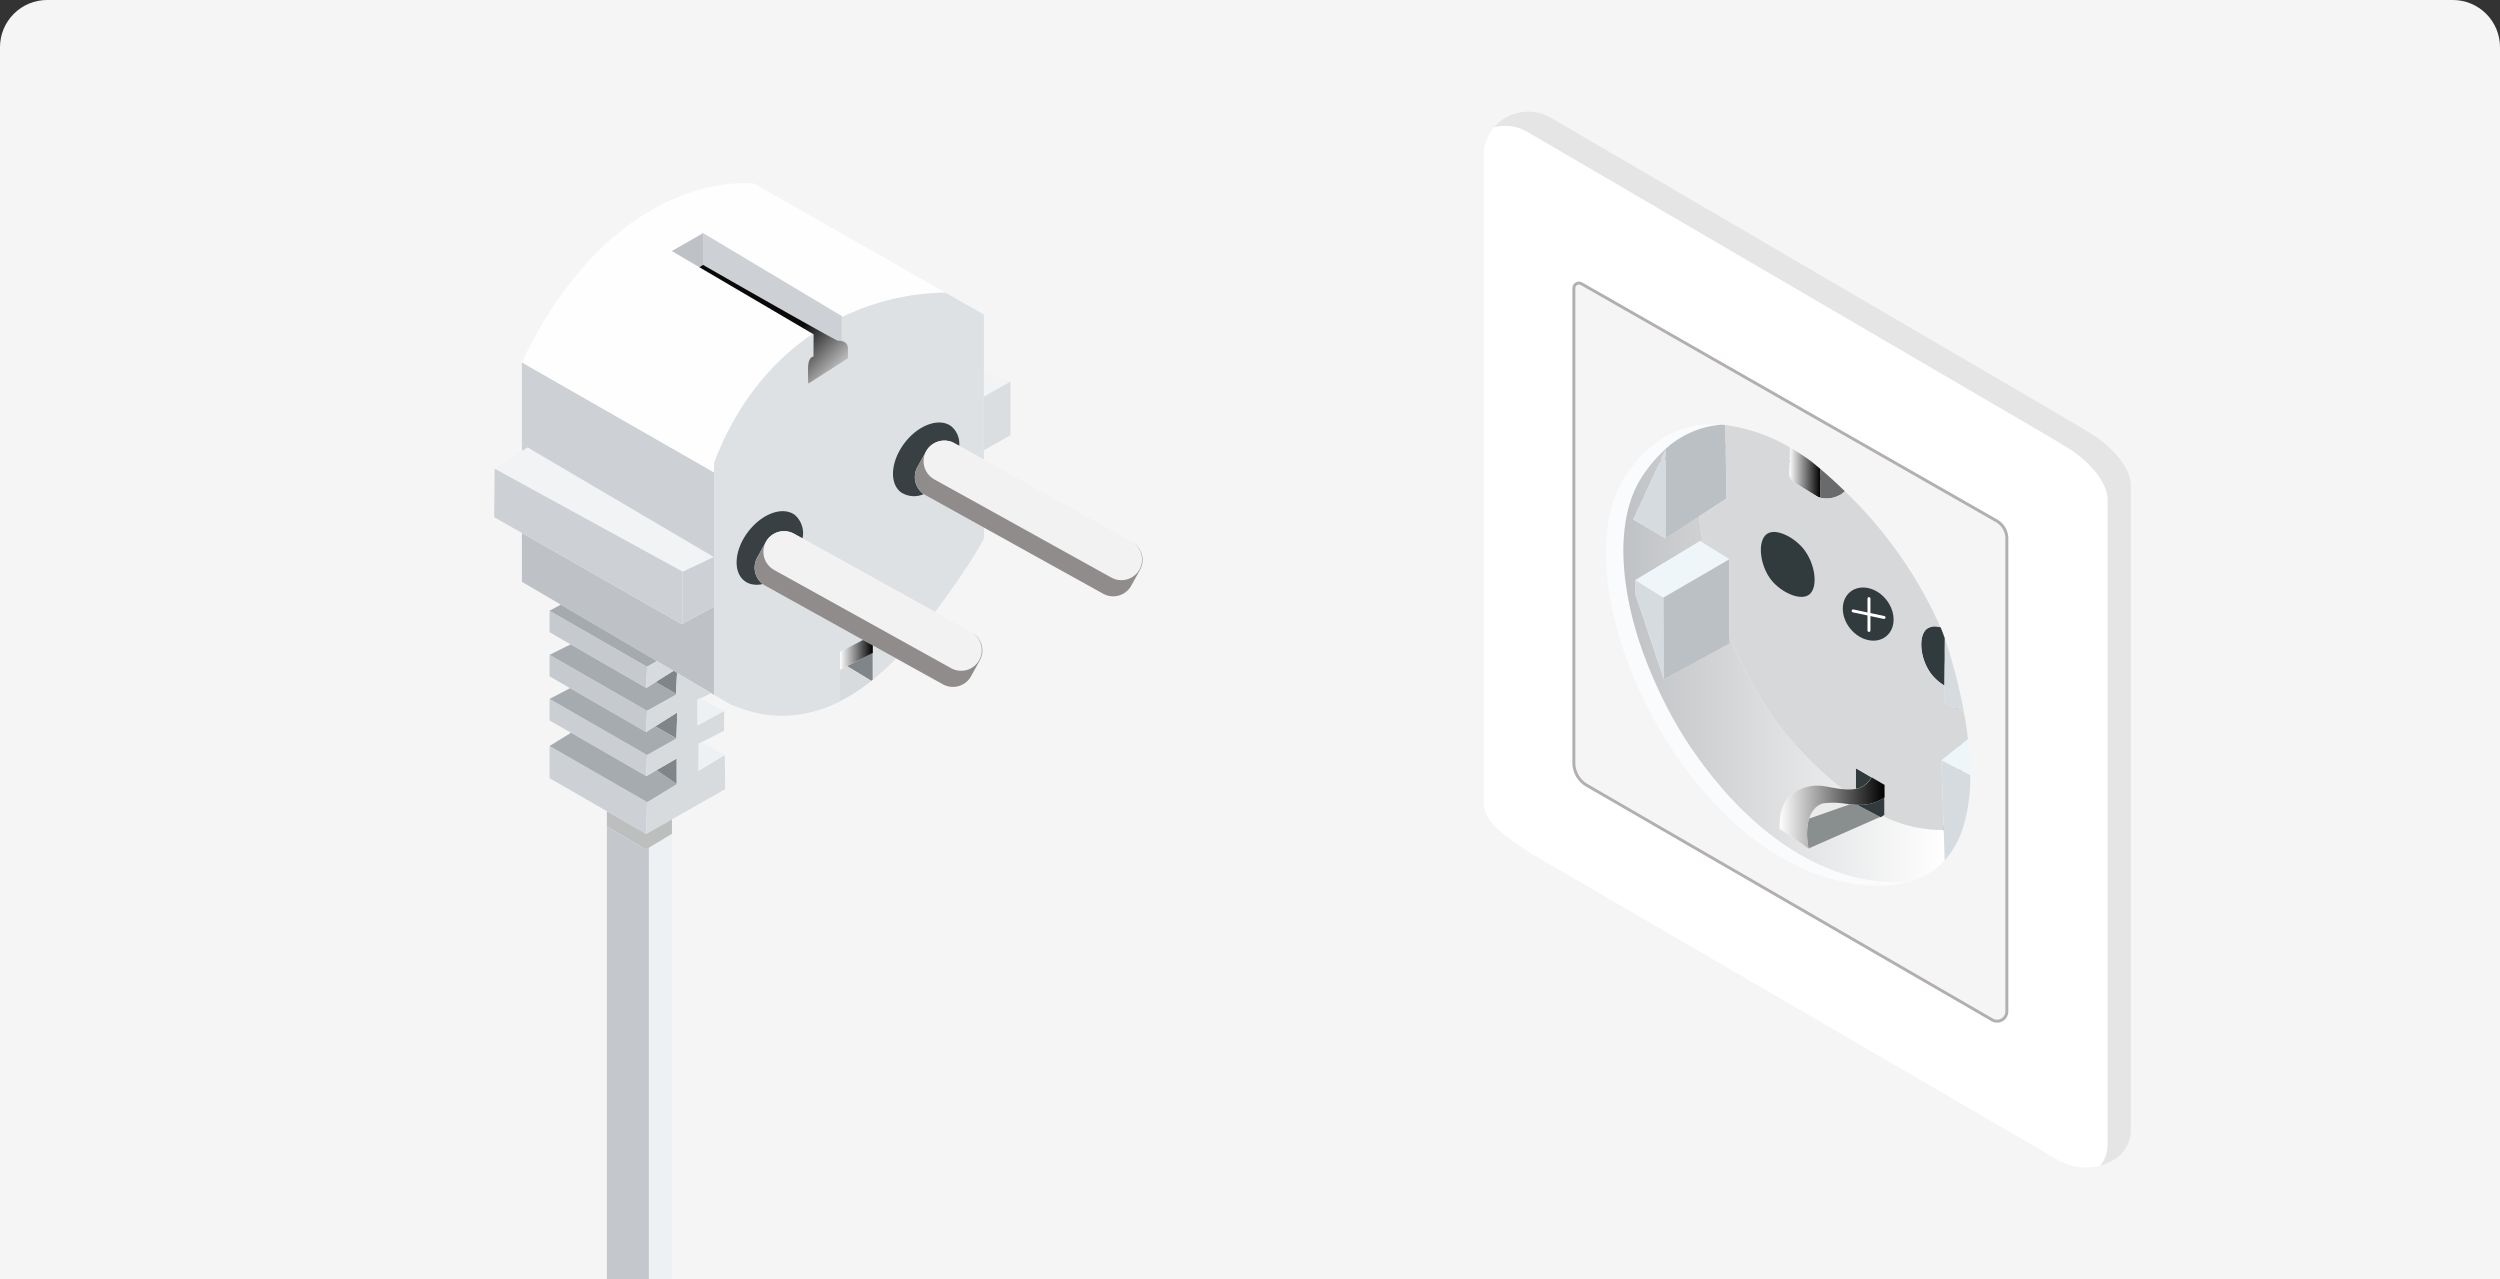 <svg xmlns="http://www.w3.org/2000/svg" xmlns:xlink="http://www.w3.org/1999/xlink" width="424.125" height="217" viewBox="0 0 424.125 217">
  <rect x="0" y="0" width="424.125" height="217" fill="#333333" stroke="none"/>
  <defs>
    <clipPath id="clip-path">
      <path id="chuttersnap-FhX3lRABuFM-unsplash" d="M8,0H416.125a8,8,0,0,1,8,8V217a0,0,0,0,1,0,0H0a0,0,0,0,1,0,0V8A8,8,0,0,1,8,0Z" fill="#f5f5f5"/>
    </clipPath>
    <linearGradient id="linear-gradient" y1="0.5" x2="1" y2="0.5" gradientUnits="objectBoundingBox">
      <stop offset="0" stop-color="#b5b8bb"/>
      <stop offset="1" stop-color="#fff"/>
    </linearGradient>
    <linearGradient id="linear-gradient-2" y1="0.5" x2="1" y2="0.5" gradientUnits="objectBoundingBox">
      <stop offset="0" stop-color="#fff"/>
      <stop offset="1"/>
    </linearGradient>
    <linearGradient id="linear-gradient-3" x1="-0.001" y1="0.5" x2="0.999" y2="0.5" xlink:href="#linear-gradient-2"/>
    <linearGradient id="linear-gradient-4" x1="0.143" y1="0.283" x2="0.998" y2="0.934" gradientUnits="objectBoundingBox">
      <stop offset="0.54" stop-color="#090909"/>
      <stop offset="0.99" stop-color="#e0e0e0"/>
    </linearGradient>
    <linearGradient id="linear-gradient-5" x1="0" y1="0.5" x2="1" y2="0.5" xlink:href="#linear-gradient-2"/>
  </defs>
  <g id="schuko" clip-path="url(#clip-path)">
    <g id="Group_13213" data-name="Group 13213">
      <path id="chuttersnap-FhX3lRABuFM-unsplash-2" data-name="chuttersnap-FhX3lRABuFM-unsplash" d="M8,0H416.125a8,8,0,0,1,8,8V217a0,0,0,0,1,0,0H0a0,0,0,0,1,0,0V8A8,8,0,0,1,8,0Z" fill="#f5f5f5"/>
      <g id="Group_13211" data-name="Group 13211" transform="translate(251.692 18.94)">
        <path id="Path_8254" data-name="Path 8254" d="M340.14,63.453V172.845a5.838,5.838,0,0,1-3.572,5.33,8.734,8.734,0,0,1-1.652.632,5.4,5.4,0,0,0,1.245-3.535V65.875c0-3.909-4.8-7.623-6.3-8.546-1.674-1.035-3.421-2.08-5.129-3.082L237.777,3.461a7.53,7.53,0,0,0-5.637-.817,7.636,7.636,0,0,1,9.616-1.605l86.959,50.787c1.708,1,3.455,2.047,5.129,3.082C335.34,55.831,340.14,59.538,340.14,63.453Z" transform="translate(-230.337 0.001)" fill="#e5e5e5"/>
        <path id="Path_8255" data-name="Path 8255" d="M328.438,59.24c-1.674-1.035-3.421-2.08-5.129-3.082L236.35,5.371a7.53,7.53,0,0,0-5.637-.817,6.572,6.572,0,0,0-.781,1.091,7.406,7.406,0,0,0-1,3.305c-.011.19-.017.386-.017.582v109.3c0,3.59,3.137,5.677,8.187,9.01l87.769,51.055,1.39.805a9.512,9.512,0,0,0,7.233,1.018,5.4,5.4,0,0,0,1.245-3.535V67.785C334.733,63.876,329.934,60.162,328.438,59.24Zm-10.755,95.31a1.666,1.666,0,0,1-2.495,1.443l-68.737-39.775a4.462,4.462,0,0,1-2.227-3.87V31.869a.866.866,0,0,1,1.295-.755l33.95,19.39,28.759,16.42,7.7,4.4a3.493,3.493,0,0,1,1.758,3.031Z" transform="translate(-228.91 -1.909)" fill="#fff"/>
        <path id="Path_8256" data-name="Path 8256" d="M328.051,92.335l-7.7-4.4-28.759-16.42-33.95-19.39a.866.866,0,0,0-1.295.755v80.478a4.462,4.462,0,0,0,2.227,3.87l68.737,39.775a1.666,1.666,0,0,0,2.495-1.443v-80.2a3.493,3.493,0,0,0-1.758-3.031Zm-7.161,48.354c-.073.252-.156.5-.246.744a13.619,13.619,0,0,1-12.7,8.976,26.8,26.8,0,0,1-6.011-.582.042.042,0,0,1-.022-.006c-8.868-1.046-16.749-6.583-26.934-21.067a53.973,53.973,0,0,1-8.366-18.467c-5.866-24.5,5.224-28.506,5.224-28.506l.19-.1a11.766,11.766,0,0,1,1.178-.52,20.551,20.551,0,0,1,6.095-1.314,22.1,22.1,0,0,1,3.583.039,23.539,23.539,0,0,1,2.941.453.034.034,0,0,1,.022.006c6.787.783,15.8,4.826,24.97,17.684a54.464,54.464,0,0,1,6.134,11.241c.246.61.486,1.219.709,1.823a74.518,74.518,0,0,1,2.712,8.691c1.993,8.143,2.149,15.413.525,20.9Z" transform="translate(-241.035 -22.924)" fill="none" stroke="#b3aeb0" stroke-linecap="round" stroke-width="0.5"/>
        <path id="Path_8257" data-name="Path 8257" d="M325.933,172.106a12.414,12.414,0,0,1-5.179,3.367,20.109,20.109,0,0,1-5.263.252c-29.468-2.131-52.8-50.406-40.887-68.75a22.765,22.765,0,0,1,3.94-4.664v.224l-5.453,11.733,5.453,3.21,5.67-3.691c.19,1.443.419,2.931.692,4.435l-.463-.291-10.984,6.633v2.444l4.85,14.4,11.084-6.085v-1.365a69.751,69.751,0,0,0,7.691,14.261,62.6,62.6,0,0,0,11.547,11.817c-2.484-.207-3.991-1.079-6.552-.268-2.975.94-4.264,3.2-4.152,7.008.095.045,4.878,3.333,4.878,3.333l.413-.179,11.743-5.173.073.039.424-.235c.078.045.167.089.251.134.14.073.285.145.424.224a22.271,22.271,0,0,0,9.616,2.025l.173,5.173Z" transform="translate(-247.697 -45.091)" fill="url(#linear-gradient)"/>
        <path id="Path_8258" data-name="Path 8258" d="M279.94,158.944l-4.85-14.4V142.11l4.738,2.958Z" transform="translate(-249.316 -62.632)" fill="#d5dbdf"/>
        <path id="Path_8259" data-name="Path 8259" d="M334.783,209.9l-6.943,2.438c.045-.14.089-.285.145-.419a3.117,3.117,0,0,1,.179-.391,2.249,2.249,0,0,1,.184-.319.276.276,0,0,1,.05-.084,1.69,1.69,0,0,1,.173-.235c.022-.039.056-.073.084-.112a3.282,3.282,0,0,1,.234-.252,2.79,2.79,0,0,1,.273-.24,2.206,2.206,0,0,1,.262-.185,2.828,2.828,0,0,1,.363-.2,2.034,2.034,0,0,1,.3-.129,12.42,12.42,0,0,1,3.7.011c.134.017.268.028.413.05.19.022.385.05.575.067Z" transform="translate(-272.626 -92.394)" fill="#ecebec"/>
        <path id="Path_8260" data-name="Path 8260" d="M318.391,172.186a20.483,20.483,0,0,1-8.5.811c-30.026-2.634-52.462-50.971-40.541-69.309,3.438-5.291,7.54-7.735,11.631-8.529.145-.028.3-.056.446-.078.413-.067.821-.123,1.239-.162a17.88,17.88,0,0,1,3-.006,16.422,16.422,0,0,0-2.662.442,14.056,14.056,0,0,0-2.026.666,16.232,16.232,0,0,0-4.281,2.567l-.34.3-.173.14a22.589,22.589,0,0,0-3.94,4.664c-11.916,18.338,11.419,66.619,40.887,68.75A20.124,20.124,0,0,0,318.391,172.186Z" transform="translate(-245.34 -41.804)" fill="#fafbfd"/>
        <path id="Path_8261" data-name="Path 8261" d="M294.537,107.509l-4.677,3.048-5.671,3.691V99.081a1.906,1.906,0,0,1,.173-.14l.34-.3a16.383,16.383,0,0,1,4.281-2.567,14.052,14.052,0,0,1,2.026-.666,15.931,15.931,0,0,1,2.662-.442c.234.011.469.034.692.062l.067,4.866.112,7.612Z" transform="translate(-253.338 -41.856)" fill="#bbc0c5"/>
        <path id="Path_8262" data-name="Path 8262" d="M279.863,102.72v14.944l-5.453-3.216Z" transform="translate(-249.016 -45.272)" fill="#d5dbdf"/>
        <path id="Path_8263" data-name="Path 8263" d="M291.018,133.332l-3.466,2.019-7.724,4.491-4.738-2.959,10.978-6.633.463.291Z" transform="translate(-249.316 -57.405)" fill="#eff6fa"/>
        <path id="Path_8264" data-name="Path 8264" d="M372.969,196.213c-.006.078,0,.162,0,.241l-4.889-2.545,1.931-1.555,2.567-2.064a52.466,52.466,0,0,1,.385,5.923Z" transform="translate(-290.408 -83.867)" fill="#eff6fa"/>
        <path id="Path_8265" data-name="Path 8265" d="M294.77,135.76v14.306l-11.079,6.079-.112-13.875,7.724-4.491Z" transform="translate(-253.068 -59.834)" fill="#bbc0c5"/>
        <path id="Path_8266" data-name="Path 8266" d="M372.969,199.3a28.724,28.724,0,0,1-1.328,9.189,14.8,14.8,0,0,1-3,5.24l-.173-5.173-.391-11.806,4.889,2.545Z" transform="translate(-290.408 -86.714)" fill="#d5dbdf"/>
        <path id="Path_8267" data-name="Path 8267" d="M372.279,172.392l-3.4-1.767.033-2.875.084-8.02a89.976,89.976,0,0,1,2.528,9.015C371.788,169.9,372.05,171.128,372.279,172.392Z" transform="translate(-290.761 -70.398)" fill="#d5dbdf"/>
        <path id="Path_8268" data-name="Path 8268" d="M365.931,158.142v.017l-.084,8.02a8.243,8.243,0,0,1-2.1-1.823c-2.026-2.522-2.433-6.745-.726-7.874a2.7,2.7,0,0,1,2.216-.162c.3.716.435,1.1.435,1.1s.095.257.257.716Z" transform="translate(-287.701 -68.827)" fill="#313b3d"/>
        <path id="Path_8269" data-name="Path 8269" d="M327.1,105.543v4.871a2.467,2.467,0,0,1-.58-.235s-2.372-1.437-3.661-2.237-1.083-1.717-1.083-1.717l.14-4.345a32.042,32.042,0,0,1,3.75,2.466c.486.392.966.794,1.429,1.191Z" transform="translate(-269.942 -44.902)" fill="url(#linear-gradient-2)"/>
        <path id="Path_8270" data-name="Path 8270" d="M335.466,112.194a4.57,4.57,0,0,1-4.136,1.107V108.43C332.8,109.672,334.176,110.936,335.466,112.194Z" transform="translate(-274.168 -47.788)" fill="#686a6b"/>
        <path id="Path_8271" data-name="Path 8271" d="M344.691,200.694a3.651,3.651,0,0,1-2.651,1.963V199.15Z" transform="translate(-278.901 -87.772)" fill="#313b3d"/>
        <path id="Path_8272" data-name="Path 8272" d="M347.11,208.006v3l-.251.134-.424.235-.073-.039-3.912-2.069a10.2,10.2,0,0,0,1.239-.022,6.726,6.726,0,0,0,1.8-.4A7.2,7.2,0,0,0,347.1,208Z" transform="translate(-279.082 -91.673)" fill="#313b3d"/>
        <path id="Path_8273" data-name="Path 8273" d="M339.335,143.894l-3.4-1.767.028-2.875a8.242,8.242,0,0,1-2.1-1.823c-2.026-2.522-2.433-6.745-.726-7.874a2.7,2.7,0,0,1,2.216-.162A73.264,73.264,0,0,0,319.12,106.3a4.567,4.567,0,0,1-4.136,1.107,2.47,2.47,0,0,1-.58-.235s-2.372-1.437-3.661-2.237-1.083-1.717-1.083-1.717l.139-4.345a29.114,29.114,0,0,0-10.961-3.8l.067,4.866.112,7.612L294.34,110.6c.19,1.443.419,2.931.692,4.435l4.487,2.791v12.936a69.754,69.754,0,0,0,7.691,14.261,62.6,62.6,0,0,0,11.547,11.817,11.249,11.249,0,0,0,1.328.039,6.629,6.629,0,0,0,.871-.089v-3.507l2.651,1.544,2.232,1.3v5.106l-.251.134c.078.045.167.09.251.134.139.073.285.145.424.224a22.271,22.271,0,0,0,9.616,2.025l-.391-11.806,1.937-1.555,2.567-2.058h0c-.173-1.516-.4-3-.659-4.429Zm-26.326-20.022c-1.5,1.079-4.7-.408-6.357-2.466-2.032-2.522-2.439-6.745-.731-7.88.921-.61,2.378-.268,3.734.5a9.053,9.053,0,0,1,2.277,1.857,8.869,8.869,0,0,1,1.764,3.434l.006.011C314.209,121.249,314.03,123.134,313.009,123.872Z" transform="translate(-257.823 -41.9)" fill="#d7d8d9"/>
        <path id="Path_8274" data-name="Path 8274" d="M321.342,138.159c-1.5,1.074-4.7-.408-6.357-2.466-2.032-2.522-2.439-6.745-.731-7.88.921-.61,2.378-.268,3.734.5a9.052,9.052,0,0,1,2.277,1.857,8.871,8.871,0,0,1,1.764,3.434l.006.011C322.542,135.537,322.363,137.421,321.342,138.159Z" transform="translate(-266.15 -56.193)" fill="#313b3d"/>
        <path id="Path_8275" data-name="Path 8275" d="M339.628,212.259l-11.743,5.173-.413.179s-.061-.291-.123-.749a12.379,12.379,0,0,1-.112-2.366,4.352,4.352,0,0,1,.045-.531c.011-.134.028-.28.05-.419.006-.022.006-.05.011-.073.022-.134.05-.28.078-.419.006-.022.011-.056.017-.084.039-.14.078-.291.123-.431L334.5,210.1c.078.006.167.017.246.022.318.028.642.056.966.067Z" transform="translate(-272.353 -92.598)" fill="#313b3d" opacity="0.55"/>
        <path id="Path_8276" data-name="Path 8276" d="M336.724,203.217v2.108a7.565,7.565,0,0,1-1.613.839,6.772,6.772,0,0,1-1.8.4,8.345,8.345,0,0,1-1.239.022c-.318-.011-.642-.039-.965-.067-.078-.006-.167-.017-.246-.022-.19-.017-.385-.045-.575-.067l-.413-.05a12.417,12.417,0,0,0-3.7-.011,2.865,2.865,0,0,0-.3.129,2.824,2.824,0,0,0-.363.2,2.2,2.2,0,0,0-.262.185,1.873,1.873,0,0,0-.273.24c-.078.078-.162.168-.234.252-.028.039-.061.073-.084.112a1.415,1.415,0,0,0-.173.235.479.479,0,0,0-.05.084,2.613,2.613,0,0,0-.184.319,3.112,3.112,0,0,0-.179.391,3.709,3.709,0,0,0-.145.419c-.05.14-.084.285-.123.431-.006.028-.011.061-.017.084-.028.14-.056.285-.078.419-.006.022-.006.05-.011.073-.017.14-.039.285-.05.419-.022.179-.039.358-.045.531a11.922,11.922,0,0,0,.112,2.366c.061.464.123.749.123.749s-4.789-3.288-4.878-3.333c-.117-3.809,1.172-6.068,4.152-7.008,2.562-.805,4.063.061,6.552.268a11.248,11.248,0,0,0,1.328.039,6.626,6.626,0,0,0,.871-.089,3.651,3.651,0,0,0,2.651-1.963l2.232,1.3Z" transform="translate(-268.696 -88.993)" fill="url(#linear-gradient-3)"/>
        <path id="Path_8692" data-name="Path 8692" d="M3.925,0C6.091,0,7.844,2.168,7.841,4.846S6.082,9.7,3.916,9.7,0,7.532,0,4.854,1.76,0,3.925,0Z" transform="translate(59.149 83.938) rotate(-39)" fill="#313b3d"/>
        <g id="Group_13210" data-name="Group 13210" transform="translate(62.693 82.615)">
          <line id="Line_912" data-name="Line 912" y2="5.402" transform="translate(2.685)" fill="none" stroke="#fff" stroke-linecap="round" stroke-width="0.5"/>
          <line id="Line_913" data-name="Line 913" x1="5.241" y1="1.113" transform="translate(0 2.086)" fill="none" stroke="#fff" stroke-linecap="round" stroke-width="0.5"/>
        </g>
        <line id="Line_914" data-name="Line 914" x1="0.753" y2="0.33" transform="translate(67.275 119.331)" fill="none"/>
      </g>
      <g id="Group_13212" data-name="Group 13212" transform="translate(83.841 31.067)">
        <path id="Path_8277" data-name="Path 8277" d="M123.528,85.758l-.85-.471a2.7,2.7,0,0,0-.4-.187v-.006a3.342,3.342,0,0,0-.627-.175h-.012a3.088,3.088,0,0,0-.621-.06h-.036c-.127,0-.247.012-.374.024-.072.006-.145.018-.217.03-.12.024-.241.048-.361.085-.024.006-.048.018-.072.024-.1.03-.193.06-.283.1-.036.018-.066.03-.1.048a3.092,3.092,0,0,0-.4.205l-.193.121c-.048.036-.1.078-.157.115-.108.091-.217.181-.319.284a2.545,2.545,0,0,0-.313.356,3.185,3.185,0,0,0-.265.411l-1.488,2.687a3.528,3.528,0,0,0,1.072,4.588,4.027,4.027,0,0,1-3.892-.326c-2.006-1.552-1.7-5.307.663-8.386s5.922-4.323,7.929-2.777a3.871,3.871,0,0,1,1.319,3.314Z" transform="translate(-44.64 -41.178)" fill="#eef1f3"/>
        <path id="Path_8278" data-name="Path 8278" d="M133.717,89.916l-2.777-1.539V88.37Z" transform="translate(-52.052 -43.79)" fill="#eef1f3"/>
        <path id="Path_8279" data-name="Path 8279" d="M57.011,155.393c-.1-.072-.2-.145-.3-.223" transform="translate(-22.544 -70.262)" fill="none"/>
        <line id="Line_915" data-name="Line 915" x1="0.175" y2="0.085" transform="translate(36.667 86.526)" fill="none"/>
        <path id="Path_8280" data-name="Path 8280" d="M40.4,125.353V140.3l-.458-.272-2.374-1.395L34.116,136.6l-.615-.362-2.8-1.648L14.391,125,7.8,121.127V112.85l27.123,15.467.09.054v-.1Z" transform="translate(-3.101 -53.491)" fill="#bec1c6"/>
        <path id="Path_8281" data-name="Path 8281" d="M31.981,109.912v-.072L4.767,94.934.17,92.416l4.6-3.031.964-.586,31.582,18.582Z" transform="translate(-0.068 -43.961)" fill="#f2f3f4"/>
        <path id="Path_8282" data-name="Path 8282" d="M40.4,83.551v22.8l-5.386,2.916v-8.826l5.332-2.53L8.764,79.325l-.964.586V64.89l.747.429L39.918,83.273v.006Z" transform="translate(-3.101 -34.486)" fill="#cdd1d5"/>
        <path id="Path_8283" data-name="Path 8283" d="M31.913,112.2v9l-.09-.054L4.7,105.681,0,103l.072-8.2V94.76l.03.018L4.7,97.3Z" transform="translate(0 -46.322)" fill="#cdd1d5"/>
        <line id="Line_916" data-name="Line 916" x1="0.09" y2="0.048" transform="translate(31.823 74.772)" fill="none"/>
        <path id="Path_8284" data-name="Path 8284" d="M142.4,70.23v9.134l-4.513,2.56V72.79Z" transform="translate(-54.815 -36.602)" fill="#dadee1"/>
        <path id="Path_8285" data-name="Path 8285" d="M79.663,33.112A41.42,41.42,0,0,0,63.33,36.686c-.428.187-.849.386-1.259.592v-.193L38.538,23.011l-5.3,3.043L37.906,28.8,57.155,40.1C47.913,46.3,42.979,55.172,40.4,62v1.594l-.482-.272h0L8.547,45.361,7.8,44.884C23.892,11.45,47.2,14.608,47.2,14.608l23.515,13.4Z" transform="translate(-3.101 -14.528)" fill="#fefefe"/>
        <path id="Path_8286" data-name="Path 8286" d="M103.716,146.56v4.54c-.078.066-.157.127-.235.193l-4.151-2.505Z" transform="translate(-39.486 -66.85)" fill="#808589"/>
        <path id="Path_8287" data-name="Path 8287" d="M110.568,146.638a45.792,45.792,0,0,1-3.958,3.622v-5.82Z" transform="translate(-42.38 -66.01)" fill="#dde1e4"/>
        <path id="Path_8288" data-name="Path 8288" d="M102.706,152.755a31.692,31.692,0,0,1-5.326,3.465v-5.373l1.175-.6Z" transform="translate(-38.711 -68.312)" fill="#d7dbde"/>
        <path id="Path_8289" data-name="Path 8289" d="M94.251,70.769c-2.368,3.079-2.669,6.834-.663,8.386a4.027,4.027,0,0,0,3.892.326c.1.06.193.127.3.181l9.911,5.5v1.9c-1.217,2.167-2.621,4.443-4.241,6.768-1.217,1.745-2.561,3.677-4.037,5.657L76.918,87.009a4.124,4.124,0,0,0-1.265-3.966c-1.844-1.425-4.982-.5-7.32,2.053a8.872,8.872,0,0,0-.609.718c-2.368,3.079-2.669,6.834-.663,8.386a3.056,3.056,0,0,0,1.271.58,4.214,4.214,0,0,0,1.838-.036,2.865,2.865,0,0,0,.422.284l16.574,9.2-3.886,2.035v8.374a21.5,21.5,0,0,1-9.856,2.451,20.164,20.164,0,0,1-5.091-.67,23.933,23.933,0,0,1-3.771-1.328L61.91,113.53V74.2c2.579-6.828,7.513-15.7,16.755-21.9l.127.072-.024,3.785s-.892,0-.91,1.884.03,2.717.03,2.717l6.736-4.3V54.583a1.207,1.207,0,0,0-1.042-1.069V49.476c.41-.205.831-.4,1.259-.592a41.42,41.42,0,0,1,16.333-3.574l6.513,3.713V73.63l-1.4-.779h-.006L103.5,71.306a3.871,3.871,0,0,0-1.319-3.314C100.173,66.446,96.625,67.684,94.251,70.769Z" transform="translate(-24.611 -26.726)" fill="#dde1e4"/>
        <path id="Path_8290" data-name="Path 8290" d="M32.122,144.193l-.139,3.6-12.827-7.4h-.006l-3.561-2.059V134.69Z" transform="translate(-6.197 -62.146)" fill="#c6cace"/>
        <path id="Path_8291" data-name="Path 8291" d="M32.122,156.593l-.139,3.6-12.875-7.432-.042-.024-3.476-2V147.09Z" transform="translate(-6.197 -67.06)" fill="#c6cace"/>
        <path id="Path_8292" data-name="Path 8292" d="M32.122,168.979l-.139,3.6-12.754-7.359-3.639-2.1V159.47Z" transform="translate(-6.197 -71.966)" fill="#cbcfd3"/>
        <path id="Path_8293" data-name="Path 8293" d="M32.122,182.209v.066l-.012.374-.018.646-.108,4.323-1.657-.954-5.019-2.9-9.718-5.609V172.7Z" transform="translate(-6.197 -77.209)" fill="#cdd1d5"/>
        <path id="Path_8294" data-name="Path 8294" d="M37.038,152.514v.006l-.012.175-4.9,2.723-16.532-9.5,3.561-1.775h.006l12.827,7.4,1.615-1.02Z" transform="translate(-6.197 -65.891)" fill="#a6abaf"/>
        <path id="Path_8295" data-name="Path 8295" d="M49.095,151.942l-.175,3.52-3.44-1.992,3-1.89Z" transform="translate(-18.079 -68.839)" fill="#808589"/>
        <path id="Path_8296" data-name="Path 8296" d="M49.081,163.26l-.145,4.413-3.6-2.041Z" transform="translate(-18.024 -73.468)" fill="#808589"/>
        <path id="Path_8297" data-name="Path 8297" d="M37.159,177.674v.066L32.122,180.8v-.066L15.59,171.226l3.639-2.246,12.754,7.359,1.747-1.014Z" transform="translate(-6.197 -75.734)" fill="#a6abaf"/>
        <path id="Path_8298" data-name="Path 8298" d="M49.128,176.21v4.329L45.7,178.19Z" transform="translate(-18.167 -78.6)" fill="#808589"/>
        <path id="Path_8299" data-name="Path 8299" d="M56.211,171.889l-1.163.658-7.874,4.468-3.91,2.216-.464.266.108-4.323.018-.646.012-.374,5.037-3.061v-4.4l-3.428,1.98L42.8,169.692l.139-3.6,4.988-2.807.145-4.413-3.741,2.373-1.53.972.139-3.6,4.9-2.723.012-.175v-.006l.175-3.52,3.452,2.028,2.374,1.395-.175.085-1.723.8-.44.2-.018,4.383,2.814-1.527,1.729-.936-.036,3.363-1.693.869-2.133,1.1-.476.241-.018,4.588,2.627-1.588,1.813-1.093Z" transform="translate(-17.014 -69.081)" fill="#d7dbde"/>
        <path id="Path_8300" data-name="Path 8300" d="M61.783,161.429l-1.729.936-2.814,1.527.018-4.383.44-.2,2.356,1.22Z" transform="translate(-22.754 -71.902)" fill="#eef1f3"/>
        <path id="Path_8301" data-name="Path 8301" d="M61.99,173.8l-1.813,1.093L57.55,176.48l.018-4.588.476-.241,2.133,1.159Z" transform="translate(-22.878 -76.793)" fill="#eef1f3"/>
        <path id="Path_8302" data-name="Path 8302" d="M42.769,192.4v2.487l-3.91,2.367-.464.278-1.657-.978L31.72,193.59v-2.56l5.019,2.9,1.657.954.464-.266Z" transform="translate(-12.609 -84.472)" fill="#bdbebe"/>
        <path id="Path_8303" data-name="Path 8303" d="M38.859,198.935v93.377a6.882,6.882,0,0,1-1.211.175,7.733,7.733,0,0,1-5.928-2.4V195.27l5.019,2.964,1.657.978Z" transform="translate(-12.609 -86.153)" fill="#c4c8cd"/>
        <path id="Path_8304" data-name="Path 8304" d="M47.48,197.42v93.407a7.708,7.708,0,0,1-3.91,2.336V199.787Z" transform="translate(-17.32 -87.005)" fill="#eef1f3"/>
        <path id="Path_8305" data-name="Path 8305" d="M79.44,111.337l-1.446-.8a3.5,3.5,0,0,0-4.012.441c-.054.054-.114.1-.169.163a1.428,1.428,0,0,0-.163.169,3.467,3.467,0,0,0-.416.592l-1.482,2.687a3.519,3.519,0,0,0,.94,4.486,4.214,4.214,0,0,1-1.838.036,3.056,3.056,0,0,1-1.271-.58c-2.006-1.552-1.705-5.307.663-8.386a8.875,8.875,0,0,1,.608-.718c2.338-2.554,5.477-3.477,7.32-2.053a4.124,4.124,0,0,1,1.265,3.966Z" transform="translate(-27.133 -51.054)" fill="#384043"/>
        <path id="Path_8306" data-name="Path 8306" d="M123.528,85.758l-.85-.471a2.7,2.7,0,0,0-.4-.187v-.006a3.342,3.342,0,0,0-.627-.175h-.012a3.088,3.088,0,0,0-.621-.06h-.036c-.127,0-.247.012-.374.024-.072.006-.145.018-.217.03-.12.024-.241.048-.361.085-.024.006-.048.018-.072.024-.1.03-.193.06-.283.1-.036.018-.066.03-.1.048a3.092,3.092,0,0,0-.4.205l-.193.121c-.048.036-.1.078-.157.115-.108.091-.217.181-.319.284a2.545,2.545,0,0,0-.313.356,3.185,3.185,0,0,0-.265.411l-1.488,2.687a3.528,3.528,0,0,0,1.072,4.588,4.027,4.027,0,0,1-3.892-.326c-2.006-1.552-1.7-5.307.663-8.386s5.922-4.323,7.929-2.777a3.871,3.871,0,0,1,1.319,3.314Z" transform="translate(-44.64 -41.178)" fill="#384043"/>
        <path id="Path_8307" data-name="Path 8307" d="M157.531,108.759a3.514,3.514,0,0,1-3.073,1.8,3.478,3.478,0,0,1-1.687-.435L133.348,99.347l-2.205-1.226-7.284-4.039-1.139-.634a3.525,3.525,0,0,1-1.368-4.769,3.188,3.188,0,0,1,.265-.411,2.548,2.548,0,0,1,.313-.356c.1-.1.211-.193.319-.284.054-.036.108-.078.157-.115l.193-.121a3.091,3.091,0,0,1,.4-.205c.03-.018.06-.03.1-.048.09-.036.187-.066.283-.1.024-.006.048-.018.072-.024.12-.036.241-.06.361-.085.072-.012.145-.024.217-.03.127-.012.247-.024.374-.024h.036a3.089,3.089,0,0,1,.621.06h.012a3.342,3.342,0,0,1,.627.175v.006a2.7,2.7,0,0,1,.4.187l.849.471h0l2.777,1.546h.006l1.4.779,5.037,2.8,20.081,11.145a1.2,1.2,0,0,1,.114.072,3.537,3.537,0,0,1,1.157,4.643Z" transform="translate(-48.068 -43.2)" fill="#f2f2f3"/>
        <path id="Path_8308" data-name="Path 8308" d="M133.717,89.916l-2.777-1.539V88.37Z" transform="translate(-52.052 -43.79)" fill="#eef1f3"/>
        <path id="Path_8309" data-name="Path 8309" d="M156.645,109.988l-1.488,2.687a3.5,3.5,0,0,1-4.754,1.37l-19.442-10.788-.8-.441-9.911-5.5c-.1-.054-.2-.121-.3-.181a3.528,3.528,0,0,1-1.072-4.588l1.488-2.687a3.526,3.526,0,0,0,1.368,4.769l1.139.634L130.16,99.3l2.205,1.226L151.789,111.3a3.478,3.478,0,0,0,1.687.435,3.5,3.5,0,0,0,1.916-6.442,3.517,3.517,0,0,1,1.253,4.691Z" transform="translate(-47.085 -44.381)" fill="#908c8c"/>
        <path id="Path_8310" data-name="Path 8310" d="M112.415,134.207a3.509,3.509,0,0,1-4.76,1.37l-7.181-3.991L78.929,119.633,77.6,118.9a3.516,3.516,0,0,1-1.362-4.763,3.868,3.868,0,0,1,.41-.6,1.429,1.429,0,0,1,.163-.169c.054-.06.114-.109.169-.163A3.5,3.5,0,0,1,81,112.763l1.446.8,22.49,12.479,6.212,3.447a1.2,1.2,0,0,1,.114.072A3.527,3.527,0,0,1,112.415,134.207Z" transform="translate(-30.134 -53.283)" fill="#f2f2f3"/>
        <path id="Path_8311" data-name="Path 8311" d="M111.53,135.056l-1.482,2.687a3.517,3.517,0,0,1-4.76,1.37l-7.947-4.407-3.958-2.2-1.675-.93-16.574-9.2a2.865,2.865,0,0,1-.422-.284,3.519,3.519,0,0,1-.94-4.486l1.482-2.687a3.467,3.467,0,0,1,.416-.592,3.868,3.868,0,0,0-.41.6,3.516,3.516,0,0,0,1.362,4.763l1.325.737,21.545,11.954,7.182,3.991a3.509,3.509,0,0,0,4.76-1.37,3.527,3.527,0,0,0-1.157-4.643A3.511,3.511,0,0,1,111.53,135.056Z" transform="translate(-29.153 -54.078)" fill="#908c8c"/>
        <path id="Path_8312" data-name="Path 8312" d="M33.8,142.557l-1.675.954-16.532-9.5,1.9-1.038Z" transform="translate(-6.197 -61.464)" fill="#a5aaae"/>
        <path id="Path_8313" data-name="Path 8313" d="M47.415,150.5l-3,1.89-1.615,1.02.139-3.6,1.675-.954Z" transform="translate(-17.014 -67.757)" fill="#d7dbde"/>
        <path id="Path_8314" data-name="Path 8314" d="M142.4,69.243,137.89,71.8V67.74Z" transform="translate(-54.815 -35.615)" fill="#f2f3f4"/>
        <path id="Path_8315" data-name="Path 8315" d="M37.11,164.975l-4.989,2.807L15.59,158.273l3.476-1.823.042.024,12.875,7.432,1.53-.972Z" transform="translate(-6.197 -70.769)" fill="#a6abaf"/>
        <path id="Path_8316" data-name="Path 8316" d="M82.349,42.653v4.232a2.7,2.7,0,0,0-.669-.072c-.355-.151-1.585-.809-3.3-1.763-6.4-3.538-19.568-11.1-19.568-11.1H58.81l.006-5.373Z" transform="translate(-23.378 -20.097)" fill="#cdd1d5"/>
        <path id="Path_8317" data-name="Path 8317" d="M55.326,28.58l-.006,5.379-.627.4L50.03,31.623Z" transform="translate(-19.888 -20.097)" fill="#bec1c6"/>
        <path id="Path_8318" data-name="Path 8318" d="M82.978,51.484v1.872l-6.736,4.3s-.054-.827-.03-2.717.91-1.884.91-1.884l.024-3.785-.127-.072L57.77,37.894l.627-.4H58.4s13.17,7.553,19.568,11.09c1.711.954,2.94,1.612,3.3,1.763a2.7,2.7,0,0,1,.669.072A1.207,1.207,0,0,1,82.978,51.484Z" transform="translate(-22.965 -23.627)" fill="url(#linear-gradient-4)"/>
        <path id="Path_8319" data-name="Path 8319" d="M102.941,143.83v1.28l-4.386,2.228-1.175.6v-3l3.886-2.035Z" transform="translate(-38.711 -65.399)" fill="url(#linear-gradient-5)"/>
      </g>
    </g>
  </g>
</svg>

